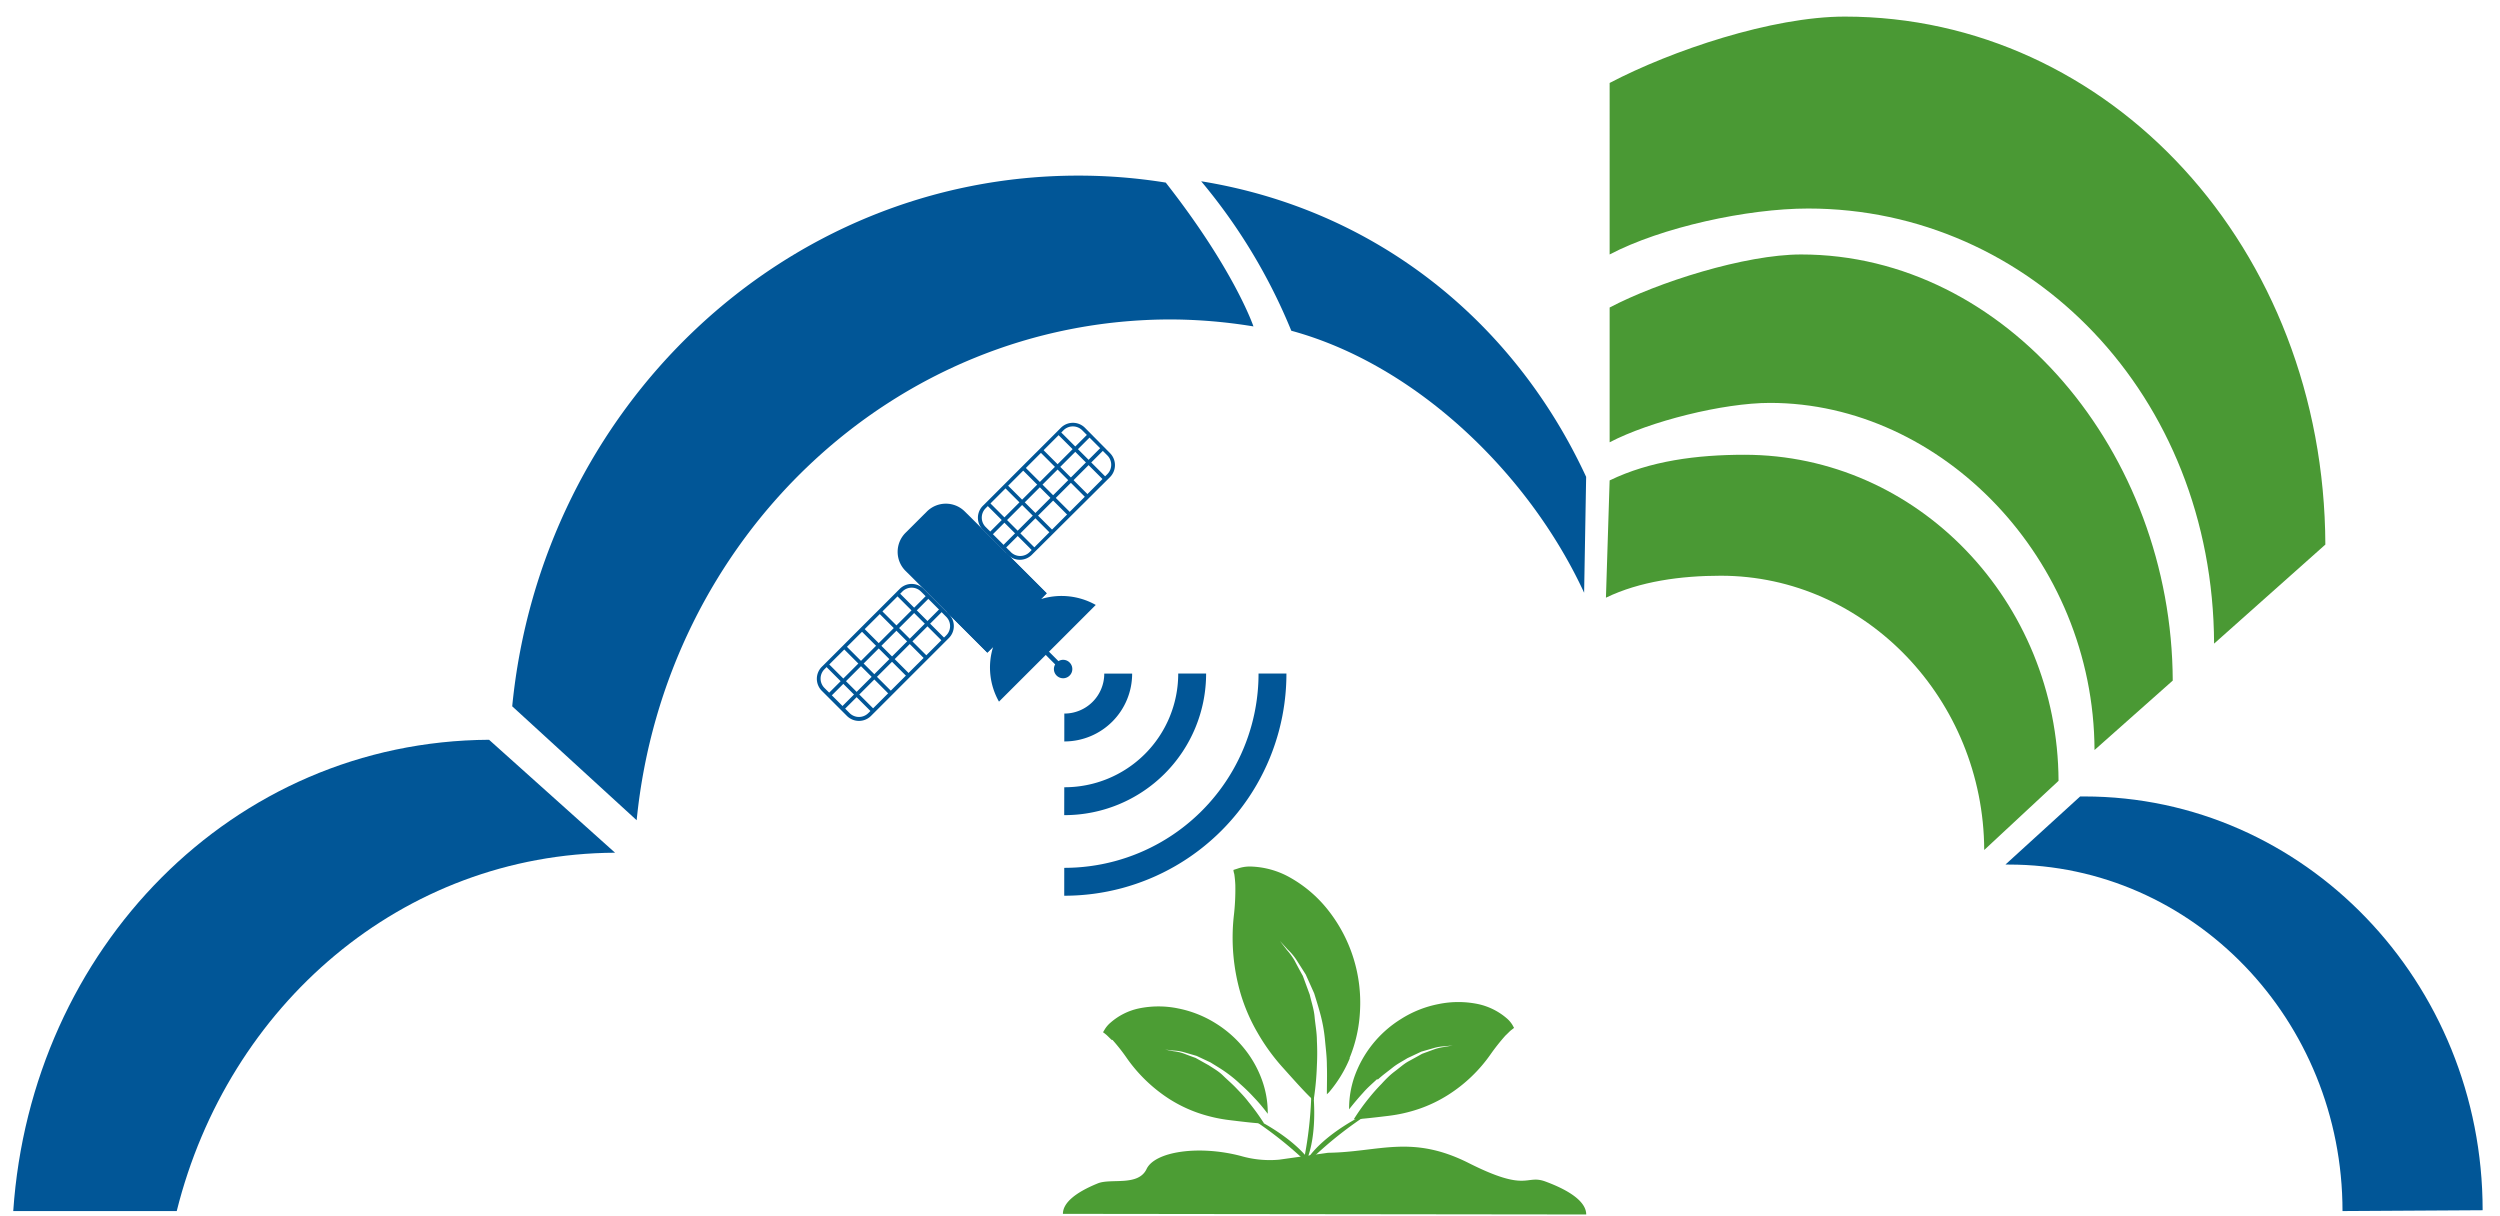 <svg xmlns="http://www.w3.org/2000/svg" xmlns:xlink="http://www.w3.org/1999/xlink" viewBox="0 0 358.59 174.35"><defs><style>.cls-1,.cls-4{fill:none;}.cls-2{clip-path:url(#clip-path);}.cls-3{fill:#4c9d34;}.cls-4{stroke:#015697;stroke-miterlimit:10;stroke-width:4px;}.cls-5{fill:#015697;}.cls-6{fill:#4a9934;}</style><clipPath id="clip-path"><rect class="cls-1" x="142.79" y="124.29" width="95" height="84.82"/></clipPath></defs><title>TAAKKAART_SATELLIETBEELDEN_Blue_Green_</title><g id="Laag_6" data-name="Laag 6"><g class="cls-2"><path class="cls-3" d="M193.57,151.77a20.22,20.22,0,0,0,1.5-6.71,21.4,21.4,0,0,0-4.39-14.28,18.44,18.44,0,0,0-5.64-4.91,12.15,12.15,0,0,0-5.76-1.58,5.3,5.3,0,0,0-1.77.3l-.59.19s0,.21.12.59a14.4,14.4,0,0,1,.15,1.59,32.78,32.78,0,0,1-.23,4.53,28.69,28.69,0,0,0,1,11.07,25.8,25.8,0,0,0,2.43,5.59,29.12,29.12,0,0,0,3.46,4.81c1.12,1.24,3.65,4.12,4.57,4.86a41.05,41.05,0,0,0,.47-5,34.83,34.83,0,0,0,0-3.54c0-1.19-.23-2.32-.33-3.44s-.47-2.14-.69-3.15l-1-2.72c-.44-.78-.83-1.52-1.17-2.17a9.08,9.08,0,0,0-1.11-1.53l-1-1.3s.41.44,1.11,1.22a8.18,8.18,0,0,1,1.25,1.48l1.34,2.11,1.21,2.7c.31,1,.65,2.07.94,3.19s.5,2.29.61,3.5.27,2.42.27,3.65c.05,1.4,0,2.79,0,4.15.11-.13.25-.23.35-.35a18.26,18.26,0,0,0,2.94-4.83Zm0,0"/></g><path class="cls-3" d="M197.65,154.83c.67-.63,1.41-1.14,2.09-1.69s1.45-.93,2.13-1.36l2-.94,1.82-.52a6.67,6.67,0,0,1,1.42-.24l1.26-.12-1.24.22a6.94,6.94,0,0,0-1.4.33l-1.74.64c-.59.33-1.23.69-1.92,1.06s-1.29.93-2,1.46-1.29,1.12-1.89,1.78a26.37,26.37,0,0,0-1.78,2,29.81,29.81,0,0,0-2.22,3.1c.88,0,3.77-.35,5-.5a21.55,21.55,0,0,0,4.37-1,19.8,19.8,0,0,0,4.16-2,21.41,21.41,0,0,0,6.09-5.82,29.45,29.45,0,0,1,2.13-2.69c.33-.3.65-.66.89-.83l.35-.27-.23-.42a4,4,0,0,0-.87-1,9.28,9.28,0,0,0-4.06-2,14,14,0,0,0-5.67,0,15.56,15.56,0,0,0-5.41,2.16,16.05,16.05,0,0,0-6.69,8.36,14,14,0,0,0-.73,4.21c0,.12,0,.25,0,.37q.95-1.22,2-2.37c.6-.7,1.31-1.31,2-1.95Zm0,0"/><g class="cls-2"><path class="cls-3" d="M159.57,149.16a26.72,26.72,0,0,1,2.11,2.69,22,22,0,0,0,6.08,5.81,19.85,19.85,0,0,0,4.17,2,22,22,0,0,0,4.38,1c1.26.15,4.14.52,5,.48a31.23,31.23,0,0,0-2.23-3.08c-.55-.73-1.18-1.37-1.78-2s-1.28-1.2-1.89-1.8-1.34-1-2-1.44l-1.91-1.07c-.65-.23-1.23-.45-1.75-.65a6.17,6.17,0,0,0-1.4-.31l-1.23-.24,1.25.14a6.39,6.39,0,0,1,1.43.23l1.83.53,2,.94c.68.43,1.41.85,2.12,1.35s1.43,1.07,2.09,1.7a26,26,0,0,1,2,1.95c.73.76,1.39,1.55,2,2.37,0-.12,0-.25,0-.37a13.71,13.71,0,0,0-.74-4.23,15.53,15.53,0,0,0-2.48-4.57,16.24,16.24,0,0,0-4.2-3.78,16,16,0,0,0-5.41-2.16,13.92,13.92,0,0,0-5.68,0,9,9,0,0,0-4,2,4,4,0,0,0-.87,1c-.15.26-.25.41-.25.41a4.34,4.34,0,0,1,.37.28c.23.17.55.53.89.83Zm0,0"/></g><path class="cls-3" d="M179.54,160.22s6.13,2.79,8.76,6.89h0l-.32.15a55.23,55.23,0,0,0-9.1-7.22Z"/><path class="cls-3" d="M188.26,155.74s1,6.67-1,11.1h0l-.29-.19a55.91,55.91,0,0,0,1.14-11.55Z"/><path class="cls-3" d="M196.07,159.67s-6.14,2.79-8.76,6.89h0l.32.14a55.14,55.14,0,0,1,9.09-7.21Z"/><path class="cls-3" d="M183.47,166.34a14.92,14.92,0,0,1-5.48-.53c-6-1.58-12.33-.66-13.53,1.87s-5.13,1.29-7,2.06c-3.15,1.28-5,2.77-5,4.37l75.06.09c0-1.75-2.18-3.38-5.91-4.75h0c-2.83-1-2.49,1.63-10.91-2.61-8.25-4.16-12.86-1.59-20.21-1.49"/><path class="cls-4" d="M152.65,126.48a29.85,29.85,0,0,0,29.87-29.87"/><path class="cls-4" d="M152.65,114.92A18.3,18.3,0,0,0,171,96.61"/><path class="cls-4" d="M152.66,104.35a7.72,7.72,0,0,0,7.73-7.73"/><path class="cls-5" d="M117.87,95.65l11.18-11.18a2.42,2.42,0,0,1,3.43,0l3.62,3.62a2.42,2.42,0,0,1,0,3.43L124.92,102.7a2.44,2.44,0,0,1-3.43,0l-3.62-3.62A2.44,2.44,0,0,1,117.87,95.65Zm17.85-4.51a1.88,1.88,0,0,0,0-2.67l-3.62-3.62a1.88,1.88,0,0,0-2.67,0L118.25,96a1.9,1.9,0,0,0,0,2.67l3.62,3.62a1.9,1.9,0,0,0,2.67,0Z"/><rect class="cls-5" x="117.88" y="94.27" width="20.12" height="0.54" transform="translate(-29.37 118.16) rotate(-45)"/><rect class="cls-5" x="115.97" y="92.36" width="20.12" height="0.54" transform="translate(-28.58 116.25) rotate(-45)"/><rect class="cls-5" x="131.8" y="83.79" width="0.54" height="9.43" transform="translate(-23.9 119.28) rotate(-44.99)"/><rect class="cls-5" x="129.26" y="86.33" width="0.54" height="9.43" transform="translate(-26.44 118.23) rotate(-44.99)"/><rect class="cls-5" x="126.72" y="88.87" width="0.54" height="9.43" transform="translate(-28.98 117.18) rotate(-44.99)"/><rect class="cls-5" x="124.18" y="91.41" width="0.54" height="9.43" transform="translate(-31.52 116.18) rotate(-45.01)"/><rect class="cls-5" x="121.64" y="93.95" width="0.54" height="9.43" transform="translate(-34.06 115.07) rotate(-44.99)"/><path class="cls-5" d="M141,72.53l11.18-11.18a2.44,2.44,0,0,1,3.43,0L159.22,65a2.44,2.44,0,0,1,0,3.43L148,79.58a2.42,2.42,0,0,1-3.43,0L141,76A2.42,2.42,0,0,1,141,72.53ZM158.84,68a1.9,1.9,0,0,0,0-2.67l-3.62-3.62a1.9,1.9,0,0,0-2.67,0L141.37,72.91a1.9,1.9,0,0,0,0,2.67L145,79.2a1.9,1.9,0,0,0,2.67,0Z"/><rect class="cls-5" x="141" y="71.15" width="20.12" height="0.54" transform="translate(-6.26 127.73) rotate(-45)"/><rect class="cls-5" x="139.09" y="69.24" width="20.12" height="0.54" transform="translate(-5.47 125.83) rotate(-45)"/><rect class="cls-5" x="154.92" y="60.67" width="0.54" height="9.43" transform="translate(-0.76 128.94) rotate(-45.02)"/><rect class="cls-5" x="152.38" y="63.21" width="0.54" height="9.43" transform="translate(-3.32 127.83) rotate(-45)"/><rect class="cls-5" x="149.83" y="65.75" width="0.54" height="9.43" transform="translate(-5.87 126.75) rotate(-44.99)"/><rect class="cls-5" x="147.29" y="68.29" width="0.54" height="9.43" transform="translate(-8.4 125.73) rotate(-45)"/><rect class="cls-5" x="144.75" y="70.83" width="0.54" height="9.43" transform="translate(-10.95 124.65) rotate(-44.99)"/><path class="cls-5" d="M148.71,92.65l2.64,2.65a1.32,1.32,0,1,0,2.07-.27,1.3,1.3,0,0,0-1.6-.2l-2.65-2.65Z"/><path class="cls-5" d="M146.19,81.16l-7-7-.8-.79a3.85,3.85,0,0,0-5.44,0l-3.07,3.06a3.86,3.86,0,0,0,0,5.45l.8.79,7,7,3.94,3.94,8.51-8.51Z"/><path class="cls-5" d="M141.62,93.61l.83-.82a9.94,9.94,0,0,0,.84,7.85l6.94-6.93,6.94-6.94a10,10,0,0,0-7.86-.84l.82-.83-5.78-5.78-8.51,8.51Z"/></g><g id="Laag_3" data-name="Laag 3"><path class="cls-5" d="M227.51,68.4C217,45.72,197,30,172.29,26a81.16,81.16,0,0,1,12.93,21.44c17.93,4.88,34.12,20.53,42,37.58Z"/><path class="cls-6" d="M295.27,112c-.11-25.76-20.23-46.77-45.06-46.77-6.81,0-13.54.87-19.33,3.68l-.53,16.82c4.85-2.35,10.77-3.15,16.47-3.15,20.79,0,37.7,17.78,37.79,39.34Z"/><path class="cls-5" d="M336,173.71c0-27.44-21.43-49.7-47.86-49.7l-.49,0,10.72-9.77c.2,0,.39,0,.59,0,31.55,0,57.14,26.57,57.14,59.35Z"/><path class="cls-5" d="M91.32,117.65c4-40.35,36.74-71.83,76.63-71.83a74.67,74.67,0,0,1,11.84,1s-2.68-8-12.58-20.63a78.72,78.72,0,0,0-12.55-1c-42.26,0-77,33.36-81.19,76.12Z"/><path class="cls-6" d="M311.65,97.62c-.13-32.75-23.93-61.12-53.3-61.12-8.06,0-20.62,4-27.47,7.61V63.44c5.74-3,16.26-5.65,23-5.65,24.59,0,46.44,22.37,46.55,49.79Z"/><path class="cls-6" d="M333.54,78.11c-.17-42.65-31-75.73-68.93-75.73-10.43,0-24.87,4.87-33.73,9.52V36.5c7.42-3.9,19.75-6.59,28.48-6.59,31.8,0,58.08,26.69,58.22,62.41Z"/><path class="cls-5" d="M70.15,106.11c-36.85.2-65.69,30-68.25,67.6H25.35c7.35-29.46,32.25-51.24,62.87-51.4Z"/></g></svg>